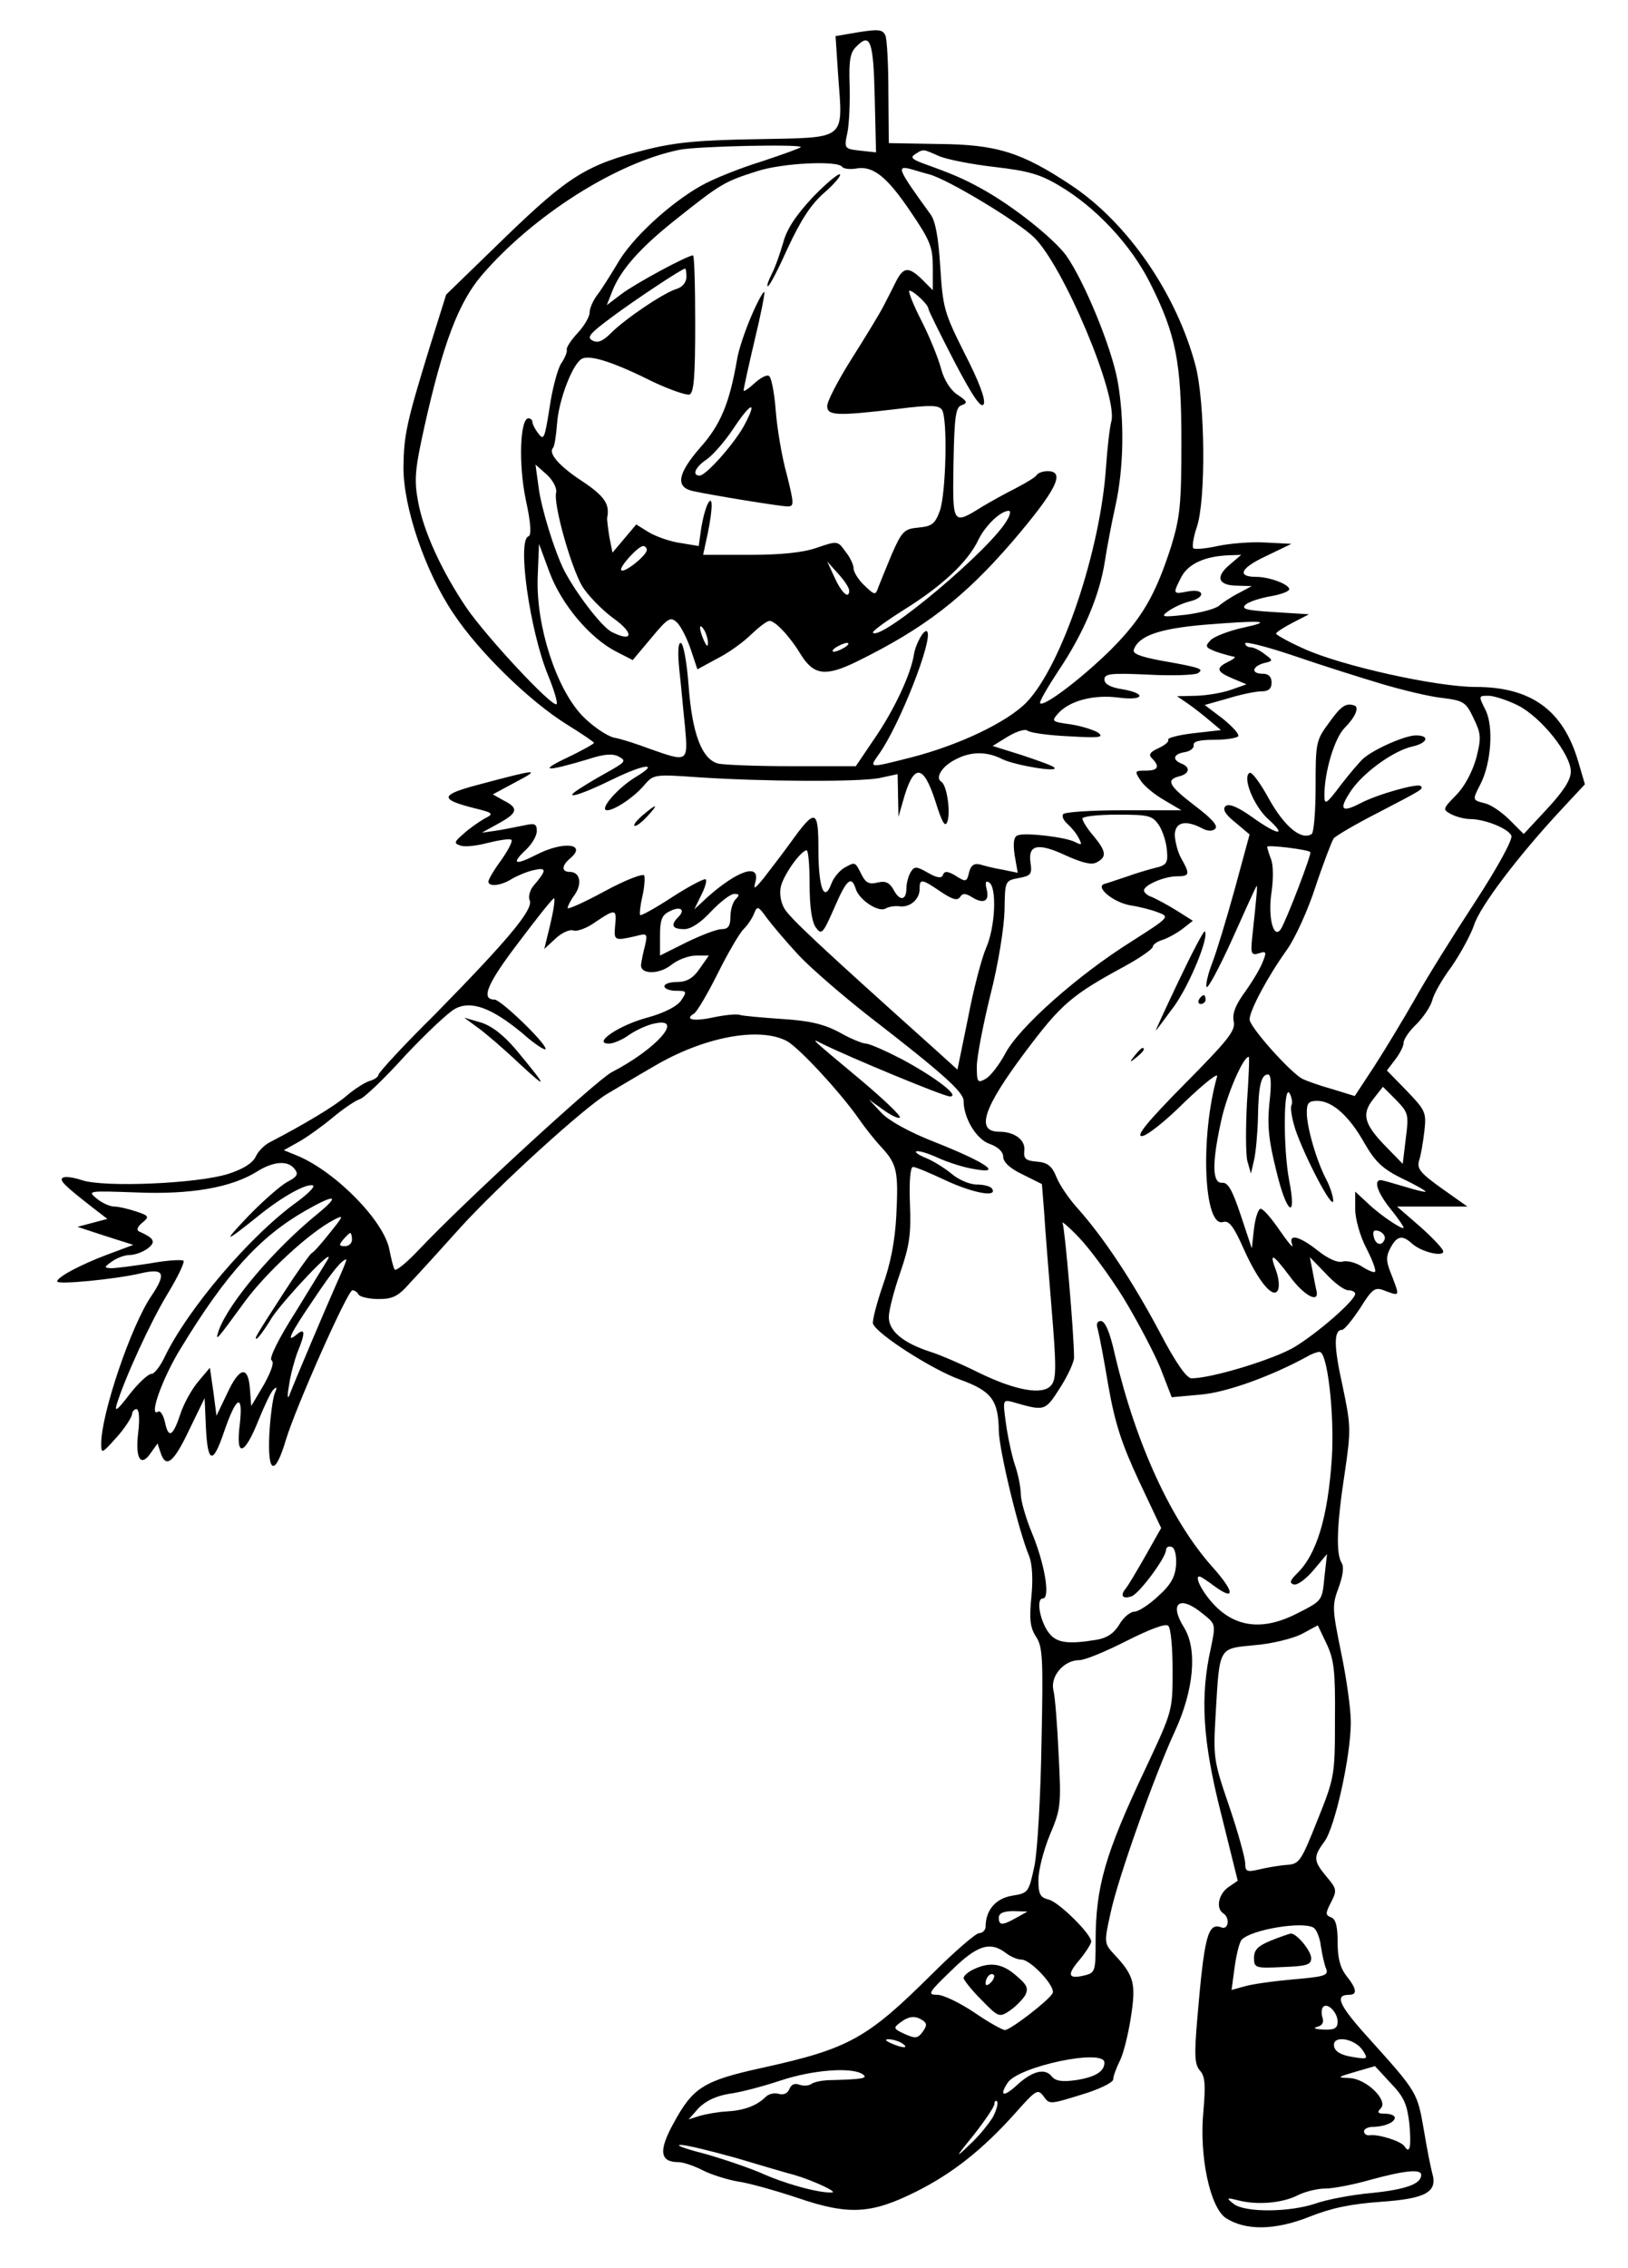 <?xml version="1.0" standalone="no"?>
<!DOCTYPE svg PUBLIC "-//W3C//DTD SVG 20010904//EN"
 "http://www.w3.org/TR/2001/REC-SVG-20010904/DTD/svg10.dtd">
<svg version="1.0" xmlns="http://www.w3.org/2000/svg"
 width="370pt" height="515pt" viewBox="0 0 370 515"
 preserveAspectRatio="xMidYMid meet">
<g transform="translate(0,515) scale(0.1,-0.1)"
fill="#000000" stroke="none">
<path d="M1952 5077 l-53 -9 6 -91 c11 -147 20 -139 -181 -143 -132 -2 -187
-7 -252 -23 -139 -35 -179 -60 -325 -201 l-133 -129 -37 -118 c-54 -175 -59
-202 -60 -273 -1 -90 49 -238 114 -334 58 -87 172 -198 257 -251 34 -21 62
-40 62 -42 0 -2 -28 -18 -62 -34 -65 -31 -48 -32 49 -3 36 12 56 13 69 6 17
-9 15 -12 -14 -29 -18 -10 -50 -28 -70 -41 -50 -31 -7 -20 72 19 72 35 107 38
50 4 -41 -25 -84 -75 -64 -75 17 0 63 31 85 58 20 23 23 24 120 17 150 -10
364 -11 413 -2 l42 9 1 -49 1 -48 10 35 c24 87 46 87 74 0 15 -48 22 -60 27
-46 8 21 -1 84 -14 91 -14 9 2 35 32 50 35 19 72 19 107 1 29 -14 130 -31 118
-19 -3 4 -37 16 -73 28 l-67 21 34 21 c20 12 39 18 45 14 5 -5 48 -11 94 -13
68 -4 81 -3 67 8 -9 6 -37 15 -62 19 -44 6 -45 7 -29 25 26 29 81 43 136 36
59 -8 67 9 9 19 -27 4 -40 12 -40 22 0 13 14 15 99 11 55 -3 106 -1 113 3 16
10 6 13 -84 29 -48 9 -65 16 -61 25 11 31 57 47 157 56 136 11 162 9 93 -6
-33 -7 -66 -20 -75 -28 -14 -15 -13 -17 12 -27 15 -5 33 -10 39 -11 7 0 2 -5
-10 -11 -31 -15 -29 -23 9 -39 l31 -13 -34 -12 c-19 -7 -54 -13 -79 -14 l-45
-1 25 -17 c13 -9 36 -27 50 -39 l25 -21 -62 -7 c-35 -4 -61 -11 -58 -15 2 -4
-7 -12 -22 -19 -20 -9 -23 -15 -15 -23 19 -19 14 -28 -14 -28 -25 0 -26 -1
-12 -22 8 -13 33 -33 54 -45 l39 -23 -132 0 c-72 0 -134 -4 -137 -9 -3 -5 1
-14 10 -22 8 -7 20 -21 25 -31 9 -17 8 -18 -8 -10 -21 11 -113 22 -130 15 -9
-3 -11 -17 -7 -45 l7 -40 -34 7 c-19 3 -42 9 -52 12 -13 3 -20 -2 -24 -16 -6
-25 -7 -25 -34 -8 -16 9 -23 9 -26 0 -3 -8 -13 -7 -34 5 -26 15 -31 15 -39 2
-5 -8 -10 -25 -10 -37 0 -29 -16 -30 -30 -2 -9 15 -18 19 -35 15 -19 -5 -27
-1 -36 16 -16 32 -15 31 -39 18 -11 -6 -26 -23 -31 -38 -16 -42 -29 -8 -29 80
0 91 -7 93 -63 15 -21 -29 -49 -65 -62 -82 -21 -25 -23 -26 -18 -7 11 43 -42
25 -111 -37 l-28 -26 15 31 c9 17 14 34 11 37 -3 3 -37 -15 -76 -40 -38 -25
-71 -43 -73 -41 -2 2 0 21 5 43 5 21 6 43 4 47 -3 5 -44 -11 -90 -36 -46 -25
-84 -42 -84 -38 0 4 7 18 16 30 18 26 12 52 -11 52 -19 0 -19 14 0 30 41 34
-14 41 -76 9 -49 -25 -58 -21 -24 11 14 13 25 32 25 43 0 16 -5 18 -27 13 -16
-3 -44 -9 -63 -12 l-35 -5 38 21 c44 24 46 35 12 52 l-25 14 52 28 c59 31 50
30 -85 -6 -87 -23 -89 -33 -10 -53 45 -11 46 -13 24 -24 -12 -7 -34 -22 -47
-34 -22 -19 -23 -22 -8 -27 9 -4 37 -1 63 6 25 6 49 10 53 7 4 -2 -6 -22 -22
-45 -17 -23 -30 -45 -30 -50 0 -12 28 -10 53 6 12 7 35 17 50 20 30 7 30 0 -1
-36 -8 -10 -12 -25 -8 -33 8 -21 -51 -91 -216 -259 -71 -70 -128 -132 -128
-137 0 -4 -9 -11 -21 -14 -11 -4 -35 -19 -52 -34 -28 -24 -97 -65 -174 -105
-12 -6 -27 -21 -32 -33 -7 -14 -28 -28 -63 -39 -70 -22 -282 -31 -332 -14 -21
7 -40 9 -44 5 -7 -6 4 -17 72 -70 l30 -23 -34 -9 -34 -9 64 -21 63 -20 -59
-22 c-61 -23 -114 -51 -114 -61 0 -8 132 5 188 18 55 13 61 1 26 -51 -46 -67
-114 -268 -114 -335 0 -24 1 -24 35 14 19 21 34 45 35 52 0 6 5 12 10 12 6 0
8 -20 4 -54 -7 -59 6 -79 29 -45 l15 21 7 -21 c12 -37 30 -22 65 52 l35 72 3
-68 c4 -81 16 -83 41 -9 28 82 44 90 36 18 -10 -77 10 -73 43 10 13 32 28 64
34 69 8 7 8 4 2 -10 -4 -11 -10 -53 -12 -94 -4 -89 13 -94 38 -10 22 73 140
339 151 339 4 0 11 -4 14 -10 3 -5 24 -10 45 -10 33 0 45 6 73 38 19 20 70 76
113 124 89 98 282 273 334 304 19 11 67 40 107 63 112 66 238 90 301 57 28
-15 123 -118 164 -177 13 -19 36 -48 51 -64 36 -39 39 -55 34 -156 -3 -57 -13
-109 -31 -159 -14 -41 -24 -80 -22 -86 9 -24 136 -105 198 -127 72 -26 87 -47
88 -117 1 -43 44 -224 69 -284 7 -18 9 -52 5 -92 -5 -51 -3 -69 10 -90 16 -23
17 -50 13 -242 -2 -120 -9 -245 -16 -279 -13 -61 -14 -62 -51 -68 -37 -6 -60
-33 -60 -70 0 -8 -7 -15 -15 -15 -7 0 -56 -42 -107 -93 -147 -146 -188 -169
-382 -212 -138 -30 -161 -45 -206 -128 -34 -62 -30 -87 12 -87 10 0 35 -8 56
-19 20 -10 56 -21 79 -25 23 -3 84 -20 135 -37 117 -40 168 -37 270 14 82 41
151 95 226 179 47 53 51 55 64 37 13 -18 14 -18 85 4 41 12 73 28 73 35 0 7 7
26 15 42 8 15 19 60 25 98 12 77 8 95 -37 143 -24 26 -24 27 -9 95 17 80 101
315 146 412 43 93 52 186 21 236 -35 56 -10 75 43 31 29 -23 29 -24 18 -77
-25 -111 -19 -211 23 -376 l38 -153 -22 -15 c-22 -16 -28 -48 -11 -59 16 -10
12 -38 -4 -32 -31 12 -39 -19 -55 -208 -7 -82 -6 -103 6 -117 12 -13 13 -33 8
-92 -10 -102 15 -219 51 -243 45 -29 112 -28 190 3 50 20 94 29 163 34 101 7
129 22 116 65 -3 11 -12 55 -19 98 -15 85 -14 85 -124 207 -69 76 -80 100 -46
100 19 0 18 13 -6 43 -14 18 -20 40 -20 76 0 36 -4 53 -15 57 -13 5 -13 9 0
34 14 27 13 31 -10 58 -30 36 -31 45 -5 80 24 32 60 195 60 271 0 30 -10 101
-22 158 -20 98 -21 107 -6 147 10 27 13 48 7 57 -13 21 -11 86 7 203 15 101
14 109 -5 200 -20 89 -20 126 -1 126 5 0 23 22 41 49 28 45 34 49 56 40 35
-13 34 -13 17 32 -14 34 -15 44 -4 65 15 28 27 30 49 10 21 -19 71 -31 71 -18
0 6 -24 31 -52 56 l-53 46 80 0 80 0 -58 41 c-49 35 -57 45 -52 63 4 11 9 41
12 66 5 44 3 48 -40 93 l-45 46 19 25 c10 13 19 30 19 38 0 8 13 27 29 42 16
16 32 40 36 54 3 14 23 49 44 77 20 29 43 71 51 94 13 42 101 158 198 262 l54
58 -15 51 c-34 117 -107 170 -233 170 -89 0 -306 48 -391 87 -34 15 -62 31
-63 34 0 3 17 14 38 25 l37 19 -79 5 c-64 4 -76 7 -65 17 8 7 34 15 57 19 23
4 42 11 42 16 0 11 -45 28 -75 28 -45 0 -36 20 22 47 l58 28 -59 3 c-32 2 -81
-2 -109 -8 -27 -6 -52 -8 -55 -5 -3 3 0 25 8 48 21 62 19 283 -3 367 -43 162
-153 323 -282 409 -113 75 -169 93 -302 94 l-113 2 -1 115 c0 63 -3 122 -7
130 -6 13 -16 14 -60 7z m36 -148 l3 -125 -37 4 c-35 4 -36 5 -28 41 4 20 6
68 5 107 -2 55 1 75 15 88 32 33 39 14 42 -115z m-168 -113 c0 -2 -39 -16 -87
-32 -49 -15 -112 -40 -140 -56 -71 -40 -158 -120 -190 -177 -15 -25 -35 -57
-45 -70 -10 -13 -18 -31 -18 -41 0 -9 -12 -30 -27 -46 -15 -16 -26 -33 -25
-38 2 -4 -4 -19 -13 -32 -8 -13 -20 -58 -26 -100 -11 -69 -13 -75 -25 -59 -8
10 -14 22 -14 27 0 4 -4 8 -9 8 -19 0 -23 -104 -6 -185 12 -55 13 -81 6 -83
-26 -9 3 -213 44 -314 14 -34 23 -64 20 -67 -9 -9 -159 152 -205 219 -56 83
-98 174 -110 242 -9 49 -7 72 15 171 42 187 77 280 130 342 117 136 306 256
450 285 41 8 275 13 275 6z m313 -20 c18 -8 74 -19 126 -25 77 -9 104 -16 149
-43 83 -49 162 -134 205 -219 60 -119 72 -181 72 -364 0 -140 -3 -169 -23
-235 -36 -112 -67 -165 -138 -236 -66 -65 -152 -130 -160 -121 -3 2 16 35 41
73 58 86 94 172 106 249 5 33 16 90 24 126 19 85 21 195 5 284 -14 77 -76 227
-117 285 -29 39 -120 112 -193 152 -42 23 -63 32 -135 58 -23 9 -26 13 -15 20
19 12 17 12 53 -4z m-219 -25 c3 -4 16 -6 30 -4 39 8 71 -17 125 -97 45 -66
51 -81 51 -127 l0 -52 -25 25 c-30 29 -42 28 -59 -6 -7 -14 -19 -38 -28 -55
-8 -16 -41 -70 -72 -119 -31 -49 -56 -97 -56 -108 0 -22 21 -23 157 -7 79 10
97 9 104 -2 13 -21 9 -189 -5 -229 -11 -30 -18 -35 -48 -38 -33 -3 -38 -8 -61
-60 -13 -31 -27 -66 -31 -76 -6 -18 -8 -18 -31 4 -14 13 -25 31 -25 39 0 9 -9
27 -19 39 -17 24 -18 24 -65 8 -31 -11 -82 -16 -153 -16 l-105 0 6 28 c14 61
18 107 7 92 -6 -8 -13 -34 -17 -57 l-6 -43 -42 7 c-22 3 -54 14 -71 24 l-29
18 -27 -32 -27 -32 -7 35 c-3 20 -6 40 -5 45 6 30 -6 48 -55 81 -54 35 -80 65
-68 77 3 3 7 28 9 55 4 56 37 140 58 148 20 8 74 -10 160 -53 38 -18 76 -31
83 -29 10 4 13 41 13 161 0 85 -2 155 -5 155 -13 0 -133 -65 -163 -88 l-33
-25 11 28 c19 51 64 102 149 169 98 78 108 84 181 107 57 19 185 25 194 10z
m198 -17 c42 -11 201 -107 238 -143 67 -65 190 -358 176 -417 -4 -14 -9 -59
-12 -100 -12 -193 -101 -456 -181 -539 -44 -45 -153 -97 -262 -125 -99 -25
-96 -25 -73 8 47 66 124 263 109 278 -6 7 -26 -27 -30 -53 -7 -44 -44 -123
-86 -185 l-46 -68 -145 0 c-80 0 -155 3 -168 6 -37 10 -59 68 -67 177 -4 54
-12 97 -18 97 -6 0 -7 -22 -3 -62 4 -35 9 -93 13 -130 7 -79 6 -79 -79 -49
-29 11 -66 23 -83 26 -16 4 -49 26 -72 50 -59 62 -105 204 -101 314 l3 76 24
-65 c27 -72 91 -149 152 -180 l37 -19 42 50 c39 47 44 49 59 35 9 -9 23 -37
31 -61 l15 -45 46 25 c26 13 60 38 77 55 17 16 35 30 41 30 13 0 47 -36 72
-78 29 -45 55 -49 125 -15 155 76 244 145 354 272 100 117 123 161 81 161 -11
0 -22 -4 -25 -9 -3 -5 -25 -18 -48 -30 -24 -12 -56 -30 -73 -40 -71 -44 -70
-45 -68 96 2 108 5 129 19 133 14 5 12 9 -9 23 -16 10 -31 33 -38 59 -6 23
-26 73 -45 110 -19 37 -31 68 -27 68 9 0 43 -32 43 -41 0 -4 27 -58 59 -120
43 -82 62 -109 67 -96 4 11 -12 53 -44 115 -46 92 -49 102 -55 195 -4 67 -11
105 -22 120 -74 102 -79 112 -45 103 11 -3 30 -9 42 -12z m-552 -233 c0 -12
-9 -23 -22 -27 -30 -9 -117 -68 -149 -100 -19 -19 -31 -24 -43 -17 -13 7 -5
16 42 51 52 39 162 112 169 112 2 0 3 -9 3 -19z m-296 -489 c-7 -26 33 -168
59 -213 13 -21 45 -54 71 -73 48 -34 45 -56 -4 -31 -23 12 -81 88 -108 140
-22 44 -52 141 -58 189 l-7 51 26 -23 c14 -13 23 -31 21 -40z m1026 -61 c-34
-65 -287 -277 -306 -258 -3 3 29 26 70 52 87 54 147 110 170 160 16 32 50 65
69 65 4 0 3 -9 -3 -19z m-820 -70 c0 -12 -51 -53 -58 -46 -6 6 38 55 50 55 4
0 8 -4 8 -9z m1324 -34 c-33 -28 -25 -47 19 -47 l32 -1 -30 -16 c-16 -8 -37
-22 -45 -29 -9 -7 -43 -16 -75 -20 -54 -6 -58 -5 -40 8 11 8 32 18 48 22 38 9
35 30 -3 23 -35 -7 -35 -6 -15 33 16 30 54 47 108 49 l28 1 -27 -23z m-864
-58 c0 -21 -17 -6 -33 29 l-17 37 25 -28 c14 -15 25 -32 25 -38z m-321 -119
c0 -10 -3 -8 -9 5 -12 27 -12 43 0 25 5 -8 9 -22 9 -30z m1531 -93 c47 -14
109 -29 138 -32 49 -6 54 -10 71 -46 17 -35 18 -44 6 -91 -9 -31 -26 -64 -46
-84 -30 -31 -31 -32 -11 -43 12 -6 31 -11 43 -11 34 0 88 -22 94 -38 3 -9 -32
-73 -83 -151 -49 -75 -111 -174 -137 -221 -27 -47 -68 -115 -92 -152 l-44 -67
-52 16 c-29 8 -59 19 -67 23 -28 15 -120 118 -120 135 0 20 41 97 84 157 19
26 49 92 66 145 18 54 37 103 41 109 5 6 51 33 102 59 102 53 102 53 96 60 -7
7 -99 -19 -137 -39 -44 -23 -50 -14 -21 29 28 41 97 91 140 100 34 8 39 25 7
25 -24 0 -93 -30 -119 -52 -8 -7 -32 -35 -52 -61 -33 -44 -37 -46 -37 -23 0
53 23 130 46 153 24 24 34 47 22 51 -20 6 -30 -1 -58 -40 -29 -39 -30 -45 -30
-144 0 -57 -4 -105 -9 -108 -23 -15 -61 16 -96 78 -20 37 -40 64 -45 61 -17
-10 9 -74 41 -104 46 -41 24 -39 -36 4 -34 24 -53 31 -60 24 -7 -7 0 -19 23
-37 l32 -27 -34 -125 c-19 -69 -42 -144 -51 -167 -9 -23 -15 -48 -13 -54 2 -7
28 41 58 107 29 65 54 120 56 122 2 3 1 -15 -10 -116 -4 -38 -2 -42 15 -37 17
6 18 3 9 -19 -5 -14 -23 -44 -40 -68 -22 -30 -30 -50 -26 -68 4 -21 -13 -42
-112 -142 -83 -84 -111 -118 -97 -118 11 0 54 34 98 78 45 43 77 68 73 57 -39
-138 -30 -344 14 -330 13 4 24 -10 47 -62 34 -76 69 -116 78 -91 3 8 1 27 -5
43 -16 42 -8 39 31 -13 33 -45 68 -63 61 -33 -2 8 -6 29 -9 45 l-6 31 36 -37
c19 -21 42 -38 51 -38 9 0 16 -4 16 -8 0 -15 -85 -89 -138 -121 -47 -28 -188
-71 -234 -71 -11 0 -36 35 -74 108 -61 114 -126 212 -184 277 -20 22 -42 54
-49 72 -10 25 -20 33 -44 35 -26 2 -31 7 -29 25 3 24 -22 43 -57 43 -54 0 -37
53 59 181 81 108 105 129 223 193 37 20 67 41 67 46 0 5 10 12 23 16 12 4 32
15 45 25 l23 18 -38 24 c-21 13 -46 26 -55 30 -10 3 -18 10 -18 15 0 12 46 32
75 32 29 0 30 5 10 40 -8 14 -14 37 -15 53 0 30 24 36 62 16 13 -7 24 -7 30
-1 7 7 -9 24 -46 52 -60 46 -67 59 -36 67 24 6 26 21 5 29 -22 9 -18 22 8 26
12 2 21 9 20 16 -2 8 13 12 46 12 28 0 52 4 55 8 3 5 -13 22 -35 40 l-41 31
53 15 c29 9 63 16 76 16 16 0 23 6 23 20 0 13 -7 20 -20 20 -27 0 -25 16 2 24
22 5 22 6 3 20 -11 9 -26 16 -32 16 -7 0 -13 4 -13 9 0 5 51 -8 113 -29 61
-21 150 -49 197 -63z m-1220 83 c-8 -5 -19 -10 -25 -10 -5 0 -3 5 5 10 8 5 20
10 25 10 6 0 3 -5 -5 -10z m1530 -132 c53 -27 120 -111 120 -150 0 -19 -16
-44 -54 -85 l-53 -57 -32 32 c-18 18 -43 35 -57 38 -28 7 -28 7 -9 44 24 47
30 131 11 168 -16 32 -16 32 7 32 12 0 43 -10 67 -22z m-816 -272 c9 -14 17
-40 18 -57 3 -29 -1 -34 -27 -40 -16 -4 -46 -13 -65 -20 -19 -6 -41 -14 -49
-16 -24 -6 18 -42 58 -49 20 -3 48 -10 63 -16 27 -10 26 -11 -62 -67 -121 -76
-254 -194 -285 -253 -14 -26 -34 -52 -45 -58 -18 -10 -20 -8 -20 28 0 21 14
94 31 163 18 70 31 153 32 191 1 68 1 68 32 74 28 5 31 9 27 35 -6 41 17 46
81 16 38 -17 59 -22 70 -15 23 12 21 25 -8 60 -14 16 -25 34 -25 39 0 5 35 9
79 9 72 0 80 -2 95 -24z m344 -61 c4 -3 -54 -154 -67 -175 -17 -25 -30 29 -21
85 4 28 4 60 -1 73 -5 13 -9 26 -9 29 0 5 92 -6 98 -12z m-1138 -73 c0 -52 5
-85 14 -98 13 -18 16 -15 42 44 28 65 39 75 49 43 8 -25 52 -54 68 -44 7 4 20
6 30 5 24 -4 47 15 47 39 0 24 4 24 48 -6 27 -18 38 -21 44 -12 6 9 12 9 28
-1 26 -16 40 -8 32 20 -3 14 -2 19 6 14 18 -11 14 -102 -7 -149 -10 -23 -29
-95 -41 -159 l-24 -117 -52 47 c-260 233 -331 299 -342 320 -8 14 -11 35 -7
50 7 27 45 80 58 81 4 1 7 -34 7 -77z m-168 -34 c-7 -7 -12 -25 -12 -40 0 -21
-5 -28 -20 -28 -11 0 -47 -14 -80 -30 l-60 -30 0 45 c0 35 4 47 21 55 24 13
38 5 21 -12 -19 -19 -14 -28 13 -28 15 0 37 14 61 40 21 22 44 40 53 40 12 0
12 -3 3 -12z m-415 -27 c-3 -16 -9 -42 -13 -57 l-7 -29 26 24 c14 13 32 21 40
18 8 -3 31 5 50 19 46 31 49 30 45 -8 -3 -34 -2 -35 46 -24 27 7 28 6 22 -21
-4 -15 -8 -35 -9 -43 -3 -23 40 -24 69 -1 15 12 40 21 56 21 l29 0 -21 -30
c-15 -22 -30 -30 -51 -30 -16 0 -29 -4 -29 -10 0 -5 12 -10 26 -10 25 0 26 -1
12 -22 -9 -13 -37 -28 -77 -39 -64 -17 -126 -59 -87 -59 10 0 31 9 46 20 16
11 42 23 59 26 67 14 2 -59 -99 -111 -34 -18 -335 -294 -437 -402 -28 -30 -53
-50 -56 -46 -3 4 -8 25 -12 45 -12 65 -121 176 -208 213 l-32 13 34 19 c18 10
53 35 77 55 24 20 52 39 62 42 10 3 57 48 103 99 47 50 98 98 113 106 37 20
84 2 154 -56 28 -25 52 -40 52 -35 0 14 -102 112 -116 112 -32 0 -17 36 54
129 42 56 78 101 81 101 2 0 1 -13 -2 -29z m558 -100 c27 -29 100 -92 160
-139 167 -129 215 -172 215 -192 0 -39 29 -88 60 -98 19 -7 30 -18 30 -29 0
-12 16 -27 44 -40 l44 -22 5 -63 c2 -35 10 -134 17 -220 11 -132 11 -160 -1
-174 -19 -23 -81 -12 -165 29 -38 19 -87 40 -109 47 -62 20 -95 47 -95 79 0
15 12 61 26 101 21 61 25 88 22 157 -2 51 1 83 7 83 6 0 39 -14 73 -30 62 -29
119 -40 107 -20 -3 6 -19 10 -35 10 -16 0 -42 11 -58 25 -16 13 -42 29 -57 35
-15 6 -26 13 -23 15 3 3 25 -3 49 -14 24 -11 62 -23 84 -26 65 -12 26 15 -87
60 -62 24 -108 50 -125 68 l-28 30 32 -23 c18 -13 35 -21 38 -18 4 3 -36 41
-87 84 -115 96 -119 99 -90 84 60 -30 277 -120 291 -120 24 0 -32 43 -110 85
-37 19 -73 35 -81 35 -7 0 -35 11 -61 26 -36 19 -68 26 -130 30 -45 3 -88 7
-95 9 -7 3 -34 0 -59 -5 -45 -10 -69 -6 -46 8 7 4 31 45 54 91 23 46 49 91 59
101 9 9 20 25 24 36 7 17 9 17 29 -11 12 -16 44 -54 72 -84z m1019 -335 c-3
-57 -3 -117 1 -133 l8 -28 7 30 c4 17 8 60 9 97 1 72 7 98 23 98 7 0 8 -23 3
-65 -5 -50 -2 -84 16 -155 23 -97 47 -113 29 -21 -14 73 -13 222 1 198 5 -9 7
-22 4 -27 -3 -5 1 -30 9 -55 22 -64 85 -184 86 -162 0 10 -7 32 -16 49 -22 42
-44 118 -44 151 0 22 4 27 24 27 34 0 73 -35 107 -96 25 -43 41 -58 85 -80 30
-14 54 -28 54 -30 0 -2 -21 3 -47 11 -27 8 -51 15 -55 15 -17 0 -7 -29 22 -65
17 -21 30 -40 30 -43 0 -7 -53 28 -82 56 l-28 26 0 -40 c0 -22 11 -61 25 -88
14 -27 23 -51 20 -54 -2 -3 -16 3 -30 12 -14 9 -34 14 -44 11 -11 -3 -32 6
-56 25 -43 34 -68 39 -58 13 3 -10 -9 5 -28 32 -19 28 -38 50 -44 50 -5 0 -12
-20 -15 -45 l-5 -45 -25 75 c-19 57 -29 75 -42 74 -23 -2 -24 43 -3 139 12 58
50 147 63 147 2 0 0 -47 -4 -104z m361 -81 l-7 -58 -38 39 c-50 51 -56 74 -29
108 l22 28 30 -30 c28 -29 29 -33 22 -87z m-2526 -69 c10 -12 7 -18 -16 -30
-15 -8 -55 -43 -88 -77 -61 -64 -56 -63 25 2 51 41 106 72 121 67 6 -2 -10
-18 -34 -36 -108 -77 -250 -244 -303 -354 -10 -21 -23 -38 -30 -38 -7 0 -30
-21 -50 -47 -26 -34 -34 -41 -29 -23 18 59 77 188 116 252 23 38 39 71 36 75
-4 3 -38 1 -76 -6 -39 -6 -78 -11 -88 -11 -17 1 -17 2 1 15 11 8 29 15 41 15
12 0 30 7 41 15 19 15 15 23 -21 39 -5 3 -2 11 8 19 17 14 16 16 -14 26 -18 6
-40 11 -49 11 -10 0 -28 8 -40 18 -22 18 -20 18 91 14 123 -5 215 11 274 48
37 23 69 25 84 6z m51 -104 c-97 -79 -198 -198 -222 -261 -11 -32 -6 -25 59
64 48 65 146 156 202 185 23 12 22 9 -8 -28 -18 -23 -37 -45 -43 -48 -5 -4
-33 -43 -62 -88 -66 -102 -68 -106 -63 -106 3 0 19 21 35 48 29 43 145 166
127 132 -5 -8 -38 -62 -73 -119 -39 -61 -61 -106 -55 -110 7 -4 0 -24 -17 -55
l-29 -49 -3 39 c-4 54 -24 50 -52 -11 l-24 -50 -7 54 -8 55 -27 -32 c-15 -18
-33 -51 -40 -73 -17 -51 -27 -57 -35 -19 -4 17 -11 28 -16 24 -22 -13 11 79
53 146 101 166 178 251 281 310 70 40 82 37 27 -8z m1833 -189 c31 -51 69
-123 84 -159 l26 -67 66 6 c59 5 161 42 243 87 10 6 22 10 27 10 18 0 34 -142
28 -240 -9 -137 -35 -221 -80 -264 -15 -15 -17 -21 -7 -24 8 -3 28 12 45 32
l31 37 -6 -53 c-5 -53 -5 -53 -60 -81 -75 -39 -136 -34 -185 13 -29 28 -52 70
-39 70 3 0 18 -10 34 -22 48 -35 46 -13 -4 43 -94 105 -174 279 -222 482 -11
50 -22 77 -32 77 -9 0 -11 -7 -7 -19 3 -11 14 -68 24 -128 15 -85 30 -131 69
-215 l51 -108 -35 -62 c-20 -35 -40 -69 -46 -76 -13 -16 -6 -24 14 -17 18 7
78 88 78 105 0 6 6 10 13 7 7 -2 11 -19 10 -40 -2 -27 -11 -45 -40 -71 -21
-20 -46 -36 -55 -36 -9 0 -25 -13 -34 -29 -12 -20 -28 -31 -53 -35 -61 -10
-87 -7 -104 12 -22 24 -34 82 -17 82 18 0 4 81 -26 152 -13 32 -24 70 -24 85
0 15 -6 46 -14 68 -7 22 -16 64 -20 94 -7 52 -7 53 16 47 73 -21 73 -21 107
32 18 28 32 59 32 69 0 54 -21 295 -26 305 -4 7 13 -7 37 -32 24 -25 70 -87
101 -137z m594 133 c-6 -17 -21 -13 -25 6 -3 13 1 16 13 12 9 -4 14 -12 12
-18z m-2347 -1 c0 -8 -7 -15 -16 -15 -14 0 -14 3 -4 15 7 8 14 15 16 15 2 0 4
-7 4 -15z m-36 -102 c-24 -54 -94 -219 -107 -253 -4 -8 -4 3 0 25 3 22 12 55
19 74 18 43 18 57 -1 41 -26 -22 -17 -1 37 78 44 66 65 91 75 92 2 0 -9 -26
-23 -57z m1901 -876 c0 -92 0 -92 -61 -222 -93 -196 -114 -270 -114 -395 0
-66 -1 -70 -25 -76 -38 -9 -41 1 -11 36 14 17 26 36 26 41 0 17 -73 89 -96 95
-20 5 -24 12 -24 45 0 22 12 68 26 102 25 59 26 68 20 182 -3 66 -8 132 -12
147 -7 32 24 68 59 68 13 0 61 20 108 44 52 26 88 40 94 34 6 -5 10 -50 10
-101z m369 -112 c0 -127 -1 -132 -40 -229 -37 -93 -41 -99 -69 -101 -16 -1
-45 -6 -62 -10 -29 -7 -33 -5 -33 13 0 12 -16 70 -36 129 -36 105 -37 111 -31
213 9 152 6 146 89 154 38 3 86 15 106 25 l37 20 20 -42 c17 -36 20 -62 19
-172z m-724 -450 c-32 -18 -40 -18 -40 0 0 10 10 15 33 15 l32 -1 -25 -14z
m676 -23 c6 -4 14 -23 16 -42 3 -19 8 -42 12 -51 6 -15 -4 -18 -75 -24 -45 -4
-95 -11 -111 -16 l-29 -8 7 52 c4 29 11 57 16 62 21 23 140 43 164 27z m-700
-57 c10 -8 26 -15 35 -15 22 0 80 -63 71 -77 -11 -18 -96 -83 -108 -83 -6 0
-38 18 -70 40 -33 22 -70 40 -84 40 -23 0 -20 5 32 55 59 58 88 67 124 40z
m754 -156 c0 -15 -7 -19 -32 -18 -19 1 -25 3 -15 6 12 3 16 10 13 20 -3 8 -3
19 0 24 9 14 34 -10 34 -32z m-943 3 c10 -7 10 -12 0 -26 -11 -15 -16 -16 -41
-5 -26 12 -26 14 -10 26 20 15 34 16 51 5z m-47 -52 c18 -12 2 -12 -25 0 -13
6 -15 9 -5 9 8 0 22 -4 30 -9z m1047 -16 c13 -20 12 -21 -24 -15 -25 4 -39 12
-41 24 -5 26 46 19 65 -9z m-587 -28 c0 -20 -20 -33 -66 -40 -31 -4 -45 -2
-54 9 -16 20 -46 11 -82 -23 -28 -25 -37 -21 -18 8 23 37 220 79 220 46z m693
-138 c5 -54 1 -71 -11 -52 -8 12 -60 28 -79 25 -7 -1 -13 3 -13 9 0 5 9 10 19
10 26 0 51 10 51 21 0 5 -10 9 -22 9 -17 0 -19 3 -10 12 18 18 -33 68 -72 69
-28 1 -27 2 14 14 l45 13 36 -39 c30 -31 37 -48 42 -91z m-1243 112 c15 -10 0
-12 -80 -14 -14 -1 -30 -4 -37 -9 -6 -4 -18 -4 -27 -1 -10 4 -18 0 -22 -10 -4
-10 -13 -14 -24 -11 -10 3 -24 0 -31 -8 -21 -20 -50 -30 -89 -32 -19 -1 -46
-6 -60 -10 l-25 -8 23 26 c16 16 39 27 68 32 25 3 78 17 117 30 75 25 162 31
187 15z m297 -97 c-9 -15 -32 -44 -53 -63 -34 -33 -34 -31 10 23 25 32 46 63
46 69 0 6 3 9 6 6 3 -4 -1 -19 -9 -35z m-586 -93 c57 -17 118 -35 134 -39 44
-13 102 -40 85 -40 -31 -1 -107 20 -162 45 -31 13 -90 33 -130 44 -40 10 -64
19 -52 19 11 1 67 -13 125 -29z m1559 -39 c0 -20 -33 -33 -112 -41 -45 -4
-103 -15 -128 -24 -59 -20 -160 -21 -186 -1 -18 14 -17 15 11 8 43 -11 100 -6
135 12 16 8 44 15 62 15 18 0 65 9 103 20 77 21 115 25 115 11z"/>
<path d="M1847 4702 c-38 -41 -59 -72 -67 -103 -7 -24 -18 -56 -26 -71 -8 -16
-12 -28 -9 -28 4 0 24 39 46 88 29 62 52 98 82 124 23 20 39 39 36 42 -3 3
-31 -20 -62 -52z"/>
<path d="M1707 4431 c-14 -33 -29 -77 -32 -98 -17 -98 -37 -148 -85 -201 -50
-58 -55 -88 -16 -97 40 -9 199 -35 216 -35 15 0 15 5 -2 73 -11 39 -22 105
-25 145 -3 40 -10 75 -15 78 -5 4 -20 -4 -34 -17 -13 -12 -24 -19 -24 -16 0 4
11 55 25 114 14 58 24 108 22 110 -2 2 -16 -23 -30 -56z m-14 -244 c-21 -41
-88 -117 -103 -117 -18 0 -10 19 15 36 14 9 42 41 62 71 39 59 55 65 26 10z"/>
<path d="M2680 2925 c-30 -63 -54 -115 -53 -115 1 0 20 26 43 57 35 50 79 157
68 168 -2 2 -28 -47 -58 -110z"/>
<path d="M2725 2880 c-3 -5 -1 -10 4 -10 6 0 11 5 11 10 0 6 -2 10 -4 10 -3 0
-8 -4 -11 -10z"/>
<path d="M2579 2753 c-13 -16 -12 -17 4 -4 16 13 21 21 13 21 -2 0 -10 -8 -17
-17z"/>
<path d="M1085 2817 c17 -12 59 -48 95 -82 67 -62 65 -56 -7 31 -29 34 -55 54
-80 62 l-38 11 30 -22z"/>
<path d="M2888 743 c-29 -12 -38 -21 -38 -39 0 -23 3 -24 65 -21 54 2 65 5 65
20 0 17 -34 58 -47 56 -5 -1 -25 -8 -45 -16z"/>
<path d="M2213 678 c-13 -6 -23 -15 -23 -20 0 -4 18 -27 40 -49 39 -40 41 -41
65 -25 13 9 29 25 35 35 8 16 4 24 -21 45 -32 28 -60 31 -96 14z m39 -30 c-7
-7 -12 -8 -12 -2 0 14 12 26 19 19 2 -3 -1 -11 -7 -17z"/>
<path d="M1461 3299 c-13 -11 -22 -22 -19 -24 2 -3 15 6 28 20 28 30 24 32 -9
4z"/>
</g>
</svg>
